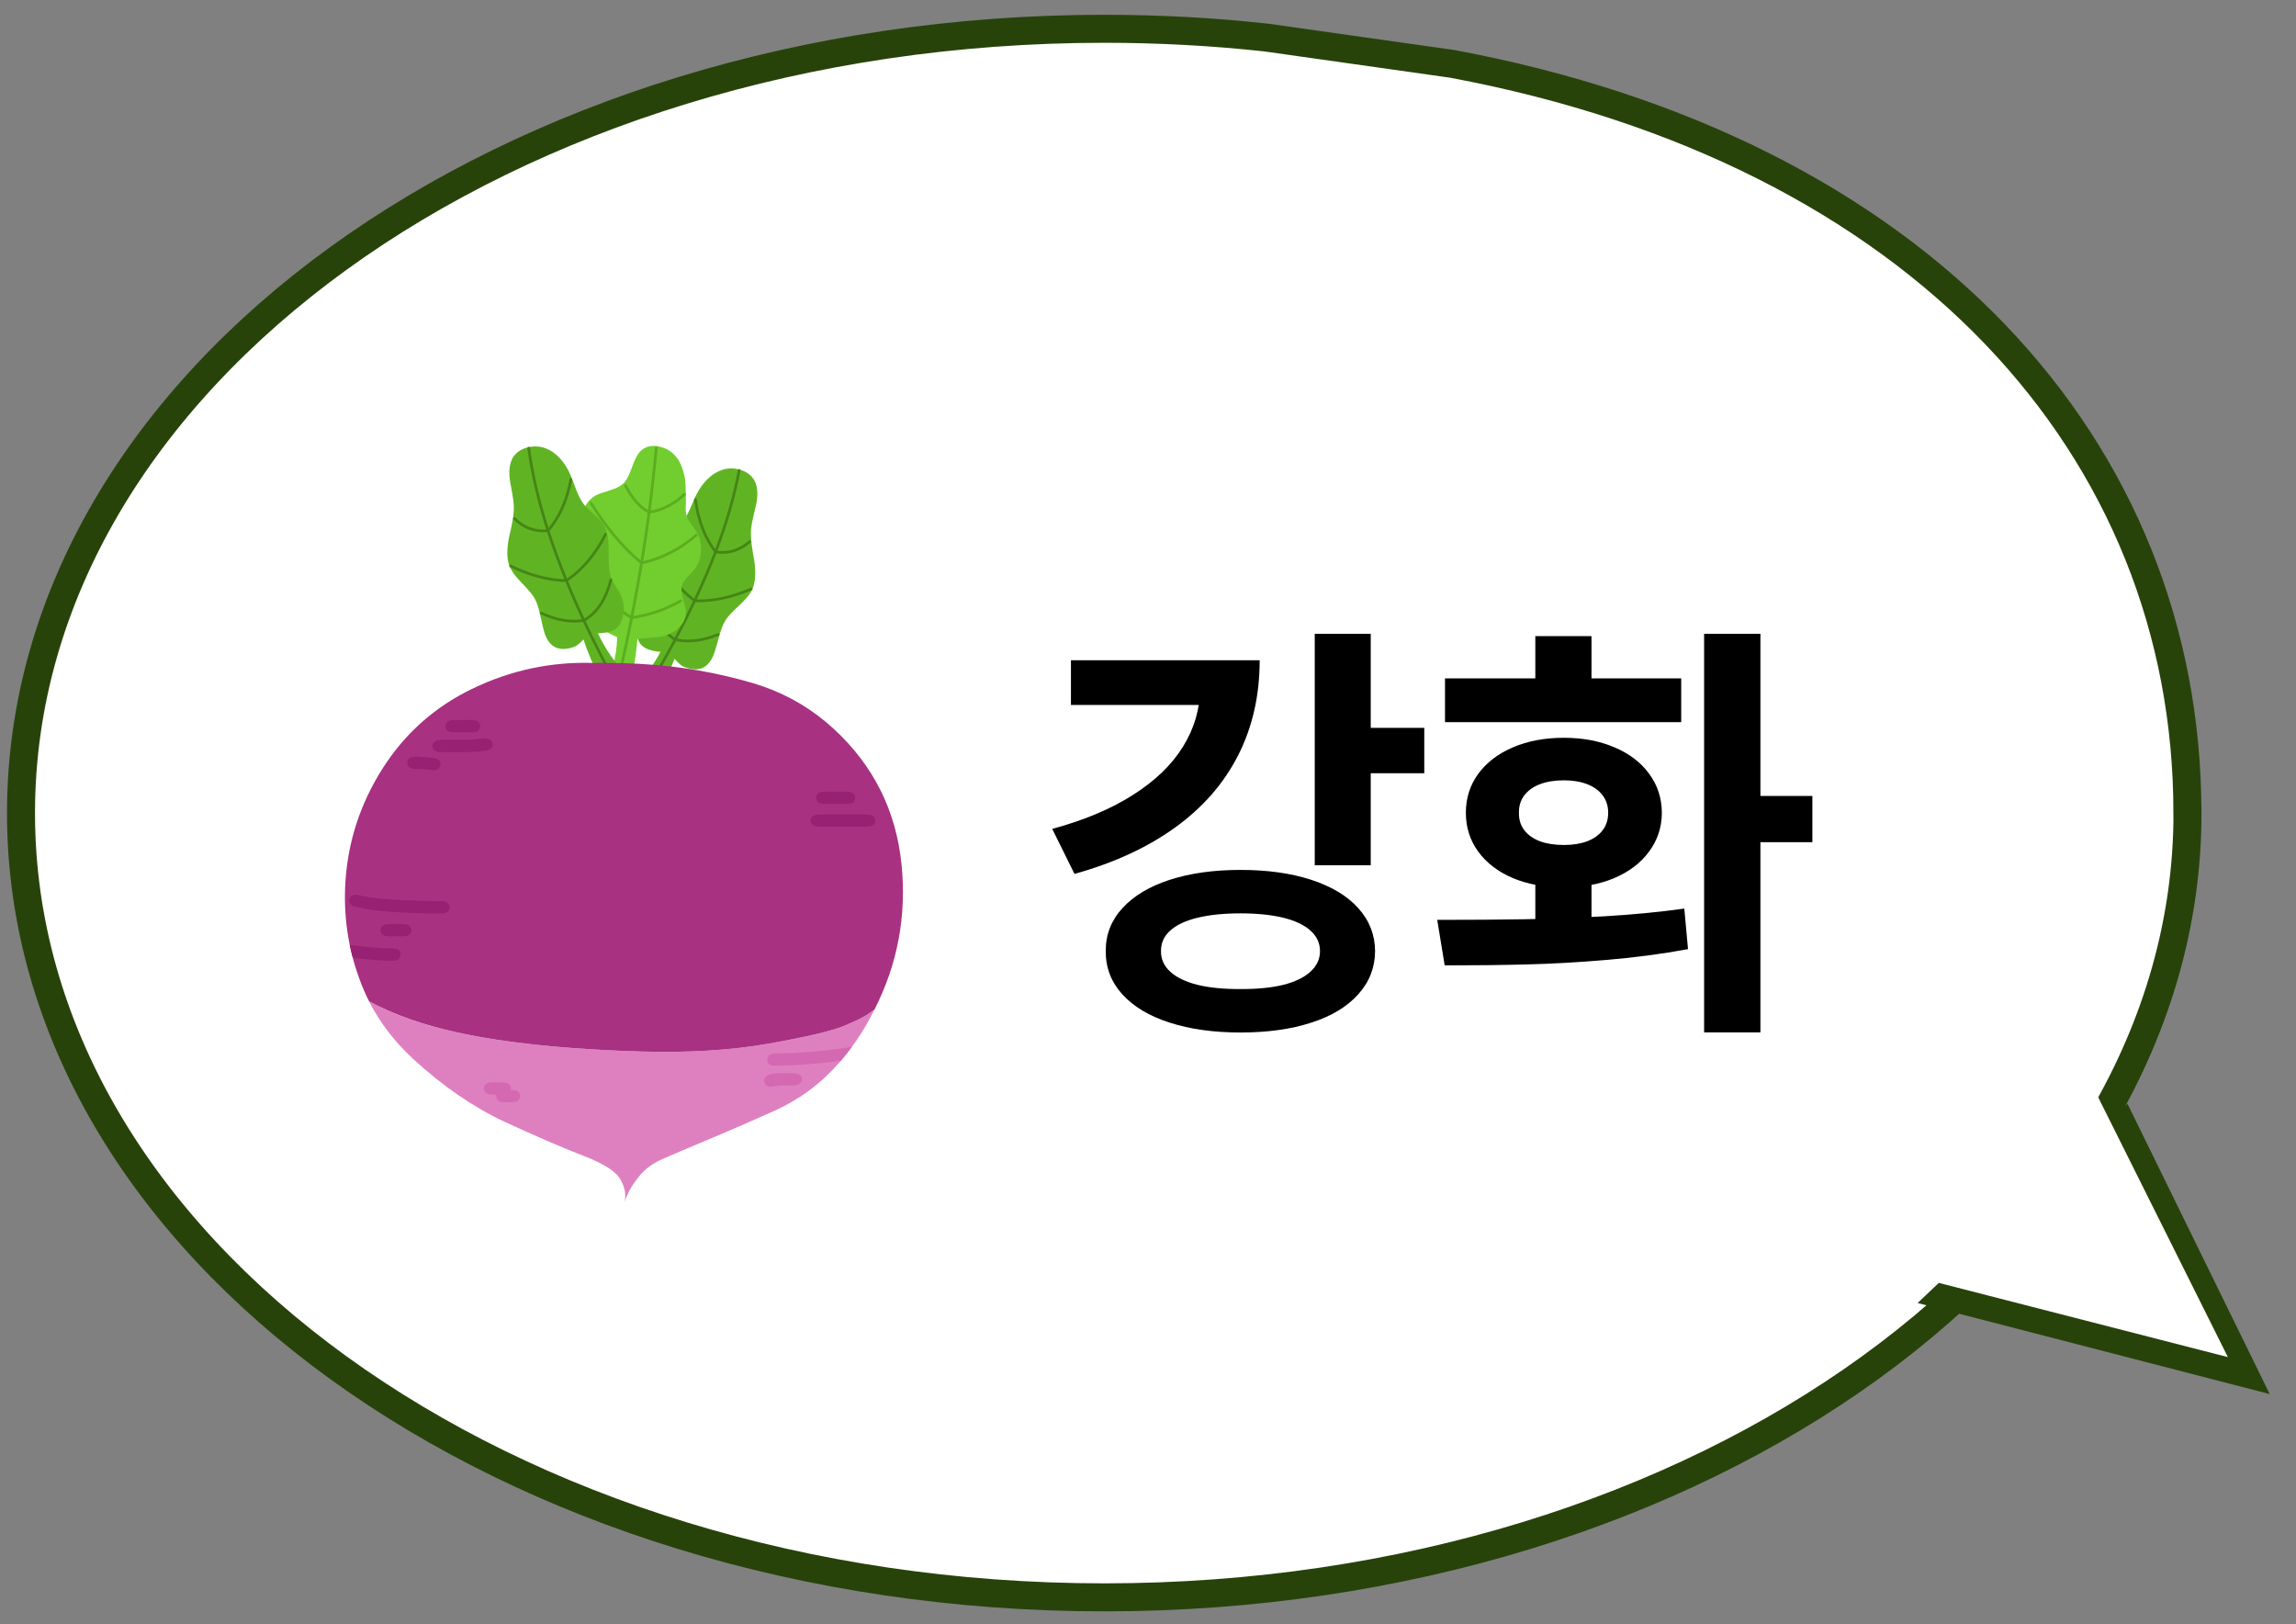 <svg width="82" height="58" viewBox="0 0 82 58" fill="none" xmlns="http://www.w3.org/2000/svg">
<rect x="0" y="0" width="82" height="58" fill="#808080" stroke="none"/>
<path d="M39.438 57.039C60.805 57.039 78.125 44.501 78.125 29.033L78.122 29.03C78.122 15.987 68.542 5.393 51.862 2.28L45.225 1.341C43.337 1.134 41.405 1.028 39.438 1.028C18.07 1.028 0.75 13.566 0.75 29.033C0.75 44.501 18.07 57.039 39.438 57.039Z" fill="white" stroke="#27430A" stroke-miterlimit="10"/>
<path d="M80.134 49.024L69.484 46.27L75.832 40.245L80.134 49.024Z" fill="white" stroke="#27430A"/>
<path d="M79.567 48.46L68.469 45.611L74.919 39.149L79.567 48.46Z" fill="white"/>
<g clip-path="url(#clip0_533_2422)">
<path d="M20.3 38.286C20.277 38.221 20.286 38.158 20.326 38.096C20.369 38.038 20.425 38.007 20.495 38.004C20.49 38.009 20.493 38.011 20.502 38.011C20.536 38.009 20.569 38.018 20.6 38.035C20.632 38.053 20.658 38.077 20.675 38.106C20.715 38.167 20.72 38.233 20.69 38.302C20.675 38.333 20.659 38.357 20.639 38.375C20.614 38.399 20.584 38.416 20.549 38.424C20.515 38.432 20.48 38.432 20.446 38.424C20.373 38.403 20.324 38.356 20.299 38.285L20.3 38.286Z" fill="#972172"/>
<path d="M23.573 19.411C23.529 19.478 23.492 19.559 23.463 19.653C23.403 19.835 23.368 20.07 23.358 20.36C23.343 20.794 23.295 21.107 23.213 21.298C23.206 21.313 23.199 21.327 23.192 21.341C23.166 21.39 23.088 21.505 22.958 21.686C22.856 21.826 22.781 21.988 22.732 22.176C22.683 22.361 22.703 22.584 22.792 22.845C22.881 23.104 23.147 23.248 23.589 23.275C23.343 23.739 23.033 24.162 22.66 24.543L23.342 25.067C23.675 24.471 23.925 23.957 24.093 23.525C24.179 23.627 24.262 23.707 24.342 23.766C24.369 23.785 24.398 23.801 24.43 23.812C24.927 24.01 25.275 23.877 25.473 23.414C25.516 23.309 25.557 23.186 25.595 23.045C25.642 22.874 25.68 22.738 25.709 22.635C25.718 22.605 25.726 22.578 25.733 22.556C25.792 22.371 25.862 22.218 25.945 22.098C26.019 21.991 26.175 21.828 26.413 21.606C26.624 21.412 26.767 21.241 26.841 21.096C26.854 21.071 26.867 21.044 26.88 21.015C26.979 20.771 26.999 20.445 26.941 20.036C26.897 19.786 26.866 19.599 26.85 19.475C26.84 19.413 26.833 19.353 26.828 19.296C26.816 19.153 26.814 19.026 26.823 18.914C26.832 18.796 26.859 18.643 26.903 18.454C26.968 18.181 27.004 18.028 27.01 17.992C27.081 17.631 27.054 17.344 26.928 17.13C26.815 16.955 26.647 16.836 26.423 16.77C26.419 16.77 26.413 16.769 26.407 16.767C26.198 16.709 25.992 16.713 25.789 16.779C25.597 16.842 25.42 16.955 25.258 17.119C25.113 17.262 24.989 17.435 24.884 17.637C24.867 17.672 24.848 17.711 24.826 17.755C24.773 17.869 24.708 18.017 24.632 18.198C24.532 18.419 24.428 18.592 24.319 18.717C24.258 18.786 24.13 18.898 23.934 19.052C23.764 19.184 23.644 19.304 23.573 19.41L23.573 19.411Z" fill="#60B423"/>
<path d="M23.012 24.825C23.029 24.825 23.045 24.816 23.054 24.801C23.445 24.151 23.81 23.509 24.141 22.894C24.615 22.989 25.127 22.925 25.664 22.702C25.689 22.692 25.701 22.663 25.691 22.638C25.68 22.613 25.651 22.602 25.627 22.612C25.119 22.823 24.635 22.888 24.188 22.805C24.42 22.363 24.639 21.925 24.839 21.503C25.473 21.52 26.147 21.377 26.846 21.078C26.87 21.067 26.882 21.038 26.871 21.014C26.86 20.989 26.831 20.978 26.807 20.988C26.137 21.276 25.491 21.417 24.884 21.407C25.146 20.844 25.383 20.291 25.589 19.761C26.042 19.821 26.453 19.691 26.811 19.372C26.831 19.354 26.832 19.323 26.814 19.303C26.796 19.283 26.765 19.282 26.745 19.3C26.416 19.593 26.039 19.716 25.625 19.667C26.005 18.659 26.282 17.698 26.447 16.808C26.452 16.781 26.435 16.756 26.408 16.751C26.381 16.746 26.356 16.764 26.351 16.79C26.188 17.666 25.916 18.614 25.544 19.607C25.199 19.133 24.978 18.537 24.886 17.833C24.882 17.806 24.858 17.787 24.831 17.791C24.804 17.794 24.785 17.818 24.789 17.845C24.886 18.59 25.126 19.219 25.503 19.715C25.294 20.25 25.055 20.809 24.79 21.377C24.277 20.979 23.858 20.419 23.544 19.712C23.534 19.688 23.505 19.677 23.48 19.688C23.455 19.698 23.444 19.727 23.455 19.752C23.779 20.481 24.214 21.058 24.748 21.468C24.548 21.89 24.329 22.328 24.097 22.77C23.689 22.501 23.411 22.018 23.271 21.335C23.266 21.308 23.24 21.292 23.214 21.297C23.188 21.302 23.171 21.328 23.176 21.354C23.322 22.068 23.616 22.573 24.051 22.856C23.723 23.468 23.359 24.105 22.971 24.751C22.957 24.774 22.965 24.804 22.988 24.818C22.995 24.823 23.004 24.825 23.013 24.825H23.012Z" fill="#458517"/>
<path d="M22.575 16.674C22.675 16.387 22.782 16.193 22.895 16.091C23.046 15.957 23.23 15.902 23.447 15.928C23.489 15.933 23.532 15.941 23.574 15.953C23.834 16.017 24.039 16.156 24.189 16.368C24.317 16.549 24.405 16.776 24.456 17.048C24.477 17.164 24.489 17.351 24.492 17.609C24.495 17.703 24.497 17.805 24.497 17.917C24.471 18.204 24.499 18.417 24.58 18.558C24.72 18.754 24.82 18.901 24.878 18.998C24.891 19.02 24.903 19.044 24.915 19.068C25.014 19.261 25.054 19.473 25.034 19.704C25.012 19.965 24.922 20.189 24.765 20.377C24.718 20.435 24.641 20.518 24.534 20.625C24.442 20.724 24.384 20.815 24.358 20.899C24.32 21.02 24.333 21.188 24.397 21.402C24.47 21.646 24.504 21.815 24.499 21.909C24.489 22.037 24.445 22.159 24.365 22.276C24.289 22.384 24.191 22.476 24.072 22.55C23.971 22.615 23.85 22.669 23.71 22.713C23.616 22.742 23.302 22.773 22.767 22.807C22.707 23.542 22.566 24.276 22.345 25.01L21.473 24.942C21.826 24.213 22.017 23.484 22.045 22.754C21.408 22.469 21.053 22.19 20.982 21.916C20.91 21.642 20.908 21.398 20.975 21.182C21.001 21.097 21.081 20.932 21.216 20.689C21.246 20.641 21.27 20.593 21.29 20.546C21.355 20.409 21.392 20.288 21.4 20.185C21.417 19.989 21.336 19.744 21.155 19.451C20.947 19.108 20.829 18.863 20.801 18.718C20.76 18.525 20.783 18.332 20.87 18.14C20.917 18.036 20.976 17.945 21.048 17.867C21.111 17.801 21.184 17.744 21.265 17.695C21.34 17.653 21.512 17.591 21.783 17.508C22.003 17.442 22.162 17.361 22.262 17.265C22.273 17.258 22.283 17.249 22.291 17.239C22.387 17.13 22.482 16.942 22.575 16.673V16.674Z" fill="#71CE2E"/>
<path d="M21.907 25.025C21.929 25.025 21.949 25.01 21.955 24.988C22.195 24.031 22.413 23.059 22.601 22.098C23.227 22.005 23.81 21.802 24.336 21.495C24.359 21.482 24.367 21.451 24.353 21.428C24.34 21.405 24.31 21.398 24.286 21.411C23.781 21.706 23.221 21.903 22.621 21.997C22.742 21.38 22.855 20.756 22.957 20.141C23.656 19.987 24.308 19.654 24.895 19.15C24.916 19.132 24.918 19.102 24.9 19.081C24.883 19.061 24.852 19.059 24.831 19.076C24.268 19.56 23.643 19.883 22.974 20.037C23.066 19.47 23.151 18.897 23.226 18.331C23.669 18.264 24.09 18.048 24.479 17.688C24.498 17.669 24.5 17.639 24.481 17.619C24.463 17.599 24.431 17.599 24.412 17.617C24.046 17.956 23.652 18.162 23.239 18.231C23.336 17.491 23.42 16.74 23.489 15.998C23.491 15.972 23.471 15.948 23.445 15.945C23.418 15.943 23.394 15.963 23.391 15.989C23.323 16.728 23.24 17.475 23.143 18.212C22.857 18.045 22.602 17.744 22.383 17.316C22.371 17.292 22.342 17.282 22.317 17.294C22.293 17.306 22.284 17.336 22.296 17.36C22.532 17.823 22.812 18.144 23.129 18.316C23.055 18.877 22.971 19.446 22.879 20.009C22.27 19.498 21.689 18.803 21.15 17.941C21.135 17.918 21.105 17.911 21.082 17.925C21.059 17.94 21.052 17.969 21.067 17.992C21.624 18.884 22.227 19.6 22.86 20.12C22.758 20.736 22.645 21.361 22.524 21.98C22.058 21.709 21.672 21.254 21.378 20.626C21.367 20.601 21.338 20.591 21.313 20.602C21.289 20.614 21.278 20.643 21.29 20.667C21.599 21.327 22.007 21.802 22.504 22.08C22.316 23.038 22.099 24.009 21.86 24.964C21.853 24.99 21.869 25.016 21.895 25.023C21.899 25.024 21.903 25.024 21.907 25.024L21.907 25.025Z" fill="#5BAD20"/>
<path d="M21.571 18.753C21.612 18.823 21.644 18.905 21.669 19.001C21.719 19.185 21.742 19.422 21.737 19.712C21.729 20.146 21.761 20.461 21.832 20.657C21.839 20.672 21.845 20.686 21.852 20.701C21.874 20.751 21.946 20.87 22.067 21.058C22.161 21.202 22.228 21.368 22.267 21.558C22.306 21.746 22.274 21.967 22.172 22.223C22.069 22.477 21.797 22.607 21.354 22.612C21.575 23.088 21.863 23.526 22.216 23.926L21.507 24.414C21.206 23.802 20.983 23.276 20.838 22.835C20.747 22.933 20.66 23.009 20.577 23.064C20.549 23.081 20.519 23.095 20.486 23.105C19.98 23.277 19.64 23.126 19.465 22.653C19.428 22.546 19.394 22.422 19.363 22.279C19.325 22.106 19.294 21.967 19.27 21.864C19.263 21.833 19.257 21.806 19.25 21.784C19.201 21.596 19.139 21.44 19.062 21.315C18.994 21.205 18.846 21.034 18.62 20.8C18.42 20.595 18.287 20.418 18.22 20.269C18.208 20.243 18.197 20.215 18.185 20.186C18.099 19.937 18.096 19.61 18.176 19.205C18.233 18.957 18.273 18.772 18.295 18.649C18.308 18.588 18.319 18.529 18.327 18.472C18.347 18.329 18.355 18.202 18.352 18.091C18.348 17.972 18.33 17.818 18.296 17.627C18.245 17.352 18.217 17.196 18.212 17.161C18.16 16.796 18.203 16.511 18.34 16.303C18.462 16.135 18.636 16.024 18.862 15.971C18.867 15.971 18.873 15.97 18.879 15.968C19.091 15.921 19.296 15.936 19.495 16.012C19.684 16.085 19.855 16.207 20.008 16.378C20.145 16.529 20.26 16.708 20.355 16.915C20.37 16.951 20.387 16.991 20.406 17.037C20.453 17.153 20.511 17.304 20.577 17.488C20.665 17.715 20.76 17.893 20.863 18.023C20.92 18.096 21.042 18.214 21.229 18.377C21.392 18.518 21.506 18.644 21.571 18.754L21.571 18.753Z" fill="#60B423"/>
<path d="M21.85 24.193C21.857 24.193 21.865 24.191 21.872 24.187C21.896 24.174 21.905 24.145 21.893 24.121C21.538 23.455 21.209 22.8 20.913 22.173C21.362 21.913 21.682 21.423 21.865 20.717C21.872 20.691 21.856 20.665 21.83 20.658C21.804 20.652 21.777 20.667 21.771 20.693C21.596 21.369 21.293 21.836 20.872 22.084C20.662 21.63 20.466 21.182 20.289 20.75C20.844 20.368 21.308 19.814 21.67 19.102C21.682 19.078 21.672 19.049 21.648 19.037C21.624 19.025 21.595 19.035 21.583 19.059C21.233 19.748 20.785 20.286 20.252 20.657C20.017 20.076 19.807 19.506 19.627 18.96C20.028 18.485 20.301 17.869 20.437 17.13C20.442 17.103 20.424 17.078 20.398 17.073C20.371 17.068 20.346 17.086 20.341 17.112C20.212 17.81 19.96 18.394 19.591 18.85C19.27 17.839 19.049 16.879 18.931 15.995C18.928 15.969 18.903 15.95 18.876 15.954C18.849 15.957 18.83 15.982 18.834 16.008C18.953 16.906 19.18 17.881 19.506 18.907C19.091 18.935 18.721 18.792 18.406 18.482C18.387 18.463 18.356 18.463 18.337 18.482C18.319 18.501 18.319 18.532 18.337 18.55C18.679 18.887 19.082 19.038 19.537 19.001C19.715 19.542 19.923 20.106 20.155 20.681C19.548 20.66 18.91 20.486 18.257 20.165C18.233 20.153 18.203 20.163 18.191 20.187C18.179 20.211 18.189 20.24 18.213 20.252C18.895 20.588 19.562 20.765 20.195 20.78C20.372 21.212 20.568 21.66 20.777 22.114C20.326 22.174 19.847 22.085 19.35 21.848C19.326 21.836 19.297 21.846 19.285 21.871C19.273 21.895 19.284 21.924 19.308 21.936C19.833 22.186 20.341 22.277 20.82 22.206C21.117 22.837 21.449 23.497 21.806 24.167C21.815 24.183 21.831 24.193 21.849 24.193H21.85Z" fill="#458517"/>
<path d="M13.181 35.758C13.642 36.002 14.138 36.218 14.671 36.404C15.653 36.749 16.846 37.014 18.25 37.2C19.653 37.385 21.206 37.501 22.908 37.55C24.611 37.599 26.133 37.503 27.471 37.263C28.81 37.025 29.695 36.817 30.126 36.639C30.558 36.46 30.848 36.318 30.996 36.214C31.142 36.109 31.221 36.055 31.23 36.052C31.203 36.107 31.174 36.163 31.145 36.219C30.823 36.844 30.428 37.425 29.96 37.96C29.315 38.695 28.547 39.264 27.654 39.667C26.851 40.028 26.023 40.388 25.17 40.745C24.536 41.01 24.037 41.221 23.672 41.382C23.311 41.54 23.029 41.748 22.827 42.004C22.756 42.094 22.686 42.186 22.62 42.28C22.504 42.446 22.399 42.659 22.305 42.922C22.357 42.719 22.335 42.506 22.239 42.28C22.219 42.237 22.198 42.191 22.173 42.142C22.023 41.846 21.575 41.554 20.827 41.268C20.083 40.981 19.149 40.578 18.025 40.059C16.905 39.536 15.813 38.786 14.752 37.81C14.091 37.2 13.567 36.516 13.181 35.758L13.181 35.758Z" fill="#DE80C0"/>
<path d="M21.409 23.671C21.969 23.671 22.439 23.682 22.819 23.703C22.853 23.704 22.887 23.707 22.921 23.71C24.274 23.786 25.599 24.014 26.896 24.395C27.021 24.434 27.146 24.474 27.269 24.516C28.212 24.85 29.05 25.355 29.783 26.032C31.196 27.337 32.001 28.945 32.196 30.857C32.384 32.685 32.062 34.416 31.231 36.051C31.222 36.054 31.143 36.108 30.997 36.214C30.849 36.317 30.559 36.459 30.127 36.639C29.696 36.816 28.811 37.025 27.472 37.263C26.133 37.502 24.612 37.598 22.909 37.549C21.207 37.501 19.654 37.384 18.25 37.199C16.847 37.013 15.654 36.748 14.672 36.403C14.139 36.217 13.643 36.002 13.182 35.757C13.043 35.483 12.923 35.201 12.82 34.91C12.424 33.812 12.263 32.672 12.336 31.49C12.429 30.04 12.87 28.692 13.66 27.447C14.458 26.192 15.524 25.243 16.858 24.599C18.237 23.932 19.683 23.623 21.196 23.673C21.265 23.672 21.335 23.671 21.409 23.671L21.409 23.671Z" fill="#A83182"/>
<path d="M28.49 38.345C28.565 38.371 28.613 38.414 28.634 38.474C28.652 38.526 28.644 38.578 28.61 38.632C28.578 38.682 28.534 38.717 28.478 38.739C28.432 38.756 28.377 38.766 28.312 38.768C28.291 38.769 28.234 38.768 28.141 38.763C27.98 38.756 27.816 38.765 27.65 38.789C27.598 38.797 27.561 38.802 27.54 38.804C27.498 38.807 27.462 38.804 27.433 38.794C27.369 38.773 27.325 38.728 27.301 38.658C27.278 38.587 27.286 38.525 27.325 38.474C27.358 38.43 27.416 38.394 27.501 38.367C27.618 38.333 27.792 38.317 28.021 38.321L28.29 38.323C28.375 38.323 28.442 38.33 28.49 38.345M27.596 37.624C27.637 37.616 27.692 37.612 27.763 37.612C28.658 37.603 29.546 37.525 30.428 37.379C30.302 37.549 30.17 37.715 30.032 37.877C29.259 37.987 28.483 38.046 27.704 38.054C27.619 38.057 27.553 38.047 27.506 38.025C27.449 37.994 27.415 37.942 27.404 37.869C27.392 37.796 27.409 37.737 27.455 37.692C27.489 37.658 27.536 37.636 27.596 37.624ZM17.317 38.748C17.34 38.716 17.369 38.692 17.405 38.676C17.442 38.658 17.503 38.649 17.586 38.649H17.923C18.032 38.649 18.109 38.664 18.153 38.693C18.216 38.733 18.248 38.79 18.248 38.863C18.249 38.884 18.246 38.904 18.241 38.923H18.282C18.358 38.923 18.414 38.931 18.448 38.945C18.486 38.961 18.516 38.986 18.538 39.018C18.561 39.052 18.574 39.088 18.575 39.127C18.577 39.166 18.568 39.203 18.548 39.239C18.529 39.275 18.502 39.302 18.468 39.321C18.429 39.343 18.359 39.355 18.26 39.358H18.014C17.94 39.358 17.887 39.35 17.852 39.336C17.813 39.32 17.782 39.294 17.757 39.258C17.733 39.222 17.72 39.184 17.718 39.142C17.718 39.123 17.72 39.105 17.725 39.086L17.613 39.089C17.505 39.089 17.429 39.075 17.383 39.047C17.351 39.028 17.325 39.001 17.305 38.965C17.287 38.931 17.279 38.895 17.281 38.856C17.282 38.817 17.294 38.781 17.317 38.749V38.748Z" fill="#D469B2"/>
<path d="M28.988 29.188C29.015 29.156 29.048 29.132 29.088 29.116C29.139 29.094 29.22 29.084 29.333 29.084L30.867 29.082C31.074 29.082 31.2 29.13 31.245 29.228C31.263 29.263 31.268 29.301 31.26 29.342C31.253 29.384 31.236 29.418 31.209 29.444C31.158 29.494 31.065 29.519 30.928 29.519L29.338 29.521C29.224 29.521 29.141 29.51 29.089 29.49C29.046 29.472 29.012 29.446 28.986 29.412C28.957 29.376 28.943 29.338 28.945 29.298C28.945 29.259 28.959 29.223 28.989 29.189M29.152 28.521C29.142 28.451 29.159 28.393 29.201 28.348C29.235 28.314 29.282 28.291 29.342 28.278C29.383 28.27 29.44 28.266 29.513 28.266L30.205 28.269C30.268 28.269 30.317 28.272 30.351 28.278C30.405 28.288 30.448 28.308 30.481 28.337C30.526 28.375 30.547 28.429 30.544 28.497C30.543 28.565 30.517 28.617 30.469 28.652C30.417 28.689 30.333 28.707 30.217 28.703H29.45C29.36 28.703 29.294 28.692 29.252 28.669C29.197 28.64 29.163 28.591 29.152 28.521M14.603 33.045C14.634 33.066 14.657 33.093 14.673 33.127C14.69 33.161 14.697 33.196 14.695 33.232C14.687 33.312 14.648 33.37 14.578 33.404C14.537 33.423 14.475 33.433 14.392 33.433L13.921 33.435C13.81 33.435 13.73 33.42 13.681 33.389C13.623 33.349 13.592 33.293 13.589 33.222C13.585 33.151 13.613 33.094 13.672 33.052C13.72 33.015 13.806 32.996 13.928 32.996H14.363C14.474 32.996 14.553 33.013 14.602 33.045M12.492 33.747C12.689 33.773 12.934 33.8 13.228 33.827C13.516 33.854 13.742 33.865 13.907 33.861C13.992 33.859 14.051 33.861 14.085 33.865C14.15 33.873 14.202 33.895 14.241 33.929C14.287 33.971 14.308 34.027 14.305 34.099C14.3 34.17 14.272 34.223 14.222 34.259C14.17 34.296 14.081 34.313 13.956 34.31C13.47 34.293 13.017 34.255 12.598 34.198C12.558 34.048 12.523 33.897 12.493 33.746M12.478 32.214C12.466 32.18 12.465 32.146 12.473 32.112C12.479 32.078 12.495 32.047 12.519 32.02C12.543 31.992 12.572 31.973 12.604 31.962C12.639 31.949 12.679 31.945 12.727 31.95C12.753 31.953 12.793 31.961 12.849 31.974C13.086 32.029 13.358 32.07 13.662 32.097C13.851 32.115 14.125 32.132 14.483 32.148C15.014 32.171 15.411 32.18 15.675 32.175C15.753 32.173 15.814 32.177 15.858 32.185C15.925 32.198 15.975 32.224 16.009 32.265C16.049 32.307 16.064 32.36 16.056 32.425C16.049 32.488 16.022 32.536 15.975 32.568C15.926 32.6 15.851 32.617 15.748 32.617C15.538 32.622 15.22 32.616 14.793 32.6C14.12 32.577 13.608 32.539 13.256 32.486C13.075 32.46 12.897 32.426 12.721 32.384C12.632 32.364 12.568 32.337 12.531 32.301C12.505 32.279 12.487 32.25 12.477 32.214M15.729 27.302C15.726 27.37 15.7 27.421 15.651 27.457C15.605 27.491 15.544 27.506 15.468 27.503C15.466 27.503 15.398 27.494 15.265 27.477C15.209 27.468 15.135 27.465 15.04 27.465C14.928 27.463 14.852 27.46 14.813 27.457C14.74 27.451 14.683 27.436 14.642 27.411C14.613 27.394 14.589 27.369 14.571 27.336C14.555 27.305 14.547 27.273 14.547 27.239C14.547 27.163 14.578 27.105 14.64 27.064C14.685 27.033 14.756 27.018 14.852 27.018C14.994 27.017 15.188 27.031 15.434 27.062C15.546 27.075 15.623 27.101 15.666 27.14C15.711 27.18 15.732 27.234 15.729 27.302M16.796 25.711C16.866 25.711 16.919 25.714 16.955 25.721C17.012 25.732 17.058 25.754 17.092 25.786C17.138 25.828 17.157 25.883 17.151 25.951C17.144 26.019 17.115 26.07 17.062 26.104C17.015 26.133 16.939 26.148 16.835 26.148L16.225 26.15C16.135 26.15 16.068 26.139 16.024 26.116C15.992 26.1 15.965 26.076 15.944 26.043C15.924 26.011 15.914 25.976 15.912 25.939C15.911 25.902 15.919 25.866 15.939 25.832C15.959 25.798 15.984 25.772 16.015 25.754C16.06 25.727 16.134 25.713 16.234 25.713L16.796 25.711ZM17.556 26.476C17.593 26.521 17.607 26.569 17.598 26.619C17.58 26.721 17.48 26.786 17.299 26.813C17.172 26.833 17.029 26.846 16.869 26.852C16.773 26.855 16.629 26.857 16.437 26.857H15.816C15.712 26.857 15.637 26.848 15.589 26.831C15.502 26.798 15.452 26.744 15.441 26.668C15.434 26.626 15.445 26.584 15.472 26.542C15.498 26.504 15.533 26.475 15.575 26.454C15.633 26.425 15.723 26.41 15.844 26.41C16.125 26.414 16.336 26.416 16.476 26.418C16.725 26.418 16.936 26.407 17.109 26.386C17.195 26.376 17.248 26.371 17.267 26.369C17.328 26.368 17.38 26.373 17.424 26.386C17.478 26.402 17.522 26.432 17.556 26.476H17.556Z" fill="#972172"/>
</g>
<path d="M48.955 22.632V30.897H46.955V22.632H48.955ZM50.867 25.991V27.61H48.392V25.991H50.867ZM44.988 23.577C44.988 24.833 44.732 25.963 44.22 26.969C43.712 27.971 42.964 28.829 41.977 29.543C40.99 30.258 39.789 30.812 38.375 31.206L37.58 29.599C38.71 29.293 39.67 28.89 40.458 28.389C41.25 27.888 41.847 27.313 42.248 26.665C42.653 26.013 42.858 25.313 42.861 24.566V23.577H44.988ZM44.082 23.577V25.173H38.248V23.577H44.082ZM44.303 31.063C45.265 31.063 46.106 31.181 46.828 31.416C47.554 31.652 48.114 31.989 48.508 32.427C48.906 32.866 49.106 33.378 49.11 33.963C49.106 34.553 48.906 35.066 48.508 35.505C48.114 35.947 47.556 36.284 46.834 36.516C46.112 36.752 45.268 36.869 44.303 36.869C43.346 36.869 42.502 36.752 41.773 36.516C41.047 36.284 40.484 35.947 40.082 35.505C39.684 35.066 39.487 34.553 39.491 33.963C39.487 33.378 39.686 32.866 40.088 32.427C40.489 31.989 41.053 31.652 41.778 31.416C42.508 31.181 43.349 31.063 44.303 31.063ZM44.303 32.615C43.71 32.615 43.2 32.667 42.773 32.77C42.346 32.873 42.02 33.026 41.795 33.228C41.57 33.431 41.46 33.676 41.464 33.963C41.46 34.247 41.57 34.492 41.795 34.698C42.02 34.904 42.346 35.061 42.773 35.168C43.2 35.271 43.71 35.321 44.303 35.317C44.896 35.321 45.405 35.271 45.828 35.168C46.252 35.061 46.576 34.904 46.8 34.698C47.029 34.492 47.143 34.247 47.143 33.963C47.143 33.676 47.029 33.431 46.8 33.228C46.576 33.026 46.252 32.873 45.828 32.77C45.405 32.667 44.896 32.615 44.303 32.615ZM56.839 31.041V33.361H54.833V31.041H56.839ZM62.872 22.632V36.864H60.861V22.632H62.872ZM64.728 28.422V30.074H62.187V28.422H64.728ZM51.33 32.847C52.524 32.847 53.56 32.84 54.441 32.825C55.321 32.81 56.27 32.776 57.286 32.72C58.303 32.661 59.258 32.569 60.154 32.444L60.286 33.892C59.351 34.065 58.378 34.194 57.369 34.278C56.364 34.363 55.419 34.416 54.535 34.438C53.654 34.461 52.675 34.472 51.596 34.472L51.33 32.847ZM60.043 24.223V25.787H51.607V24.223H60.043ZM55.855 26.345C56.529 26.345 57.131 26.459 57.662 26.687C58.192 26.912 58.605 27.227 58.899 27.632C59.198 28.037 59.349 28.501 59.352 29.024C59.349 29.543 59.196 30.006 58.894 30.411C58.596 30.816 58.181 31.131 57.651 31.356C57.124 31.577 56.526 31.687 55.855 31.687C55.17 31.687 54.562 31.577 54.032 31.356C53.505 31.131 53.093 30.816 52.794 30.411C52.5 30.006 52.352 29.543 52.352 29.024C52.352 28.501 52.5 28.037 52.794 27.632C53.093 27.227 53.505 26.912 54.032 26.687C54.562 26.459 55.17 26.345 55.855 26.345ZM55.855 27.864C55.527 27.864 55.242 27.91 54.999 28.002C54.759 28.094 54.573 28.227 54.441 28.4C54.308 28.573 54.244 28.781 54.247 29.024C54.244 29.267 54.308 29.475 54.441 29.648C54.573 29.818 54.759 29.949 54.999 30.041C55.242 30.129 55.527 30.173 55.855 30.173C56.172 30.173 56.448 30.129 56.684 30.041C56.923 29.949 57.108 29.818 57.236 29.648C57.369 29.475 57.435 29.267 57.435 29.024C57.435 28.781 57.369 28.573 57.236 28.4C57.108 28.227 56.923 28.094 56.684 28.002C56.448 27.91 56.172 27.864 55.855 27.864ZM56.839 22.715V25.378H54.833V22.715H56.839Z" fill="black"/>
<defs>
<clipPath id="clip0_533_2422">
<rect width="19.929" height="27" fill="white" transform="matrix(-1 0 0 1 32.248 15.922)"/>
</clipPath>
</defs>
</svg>
